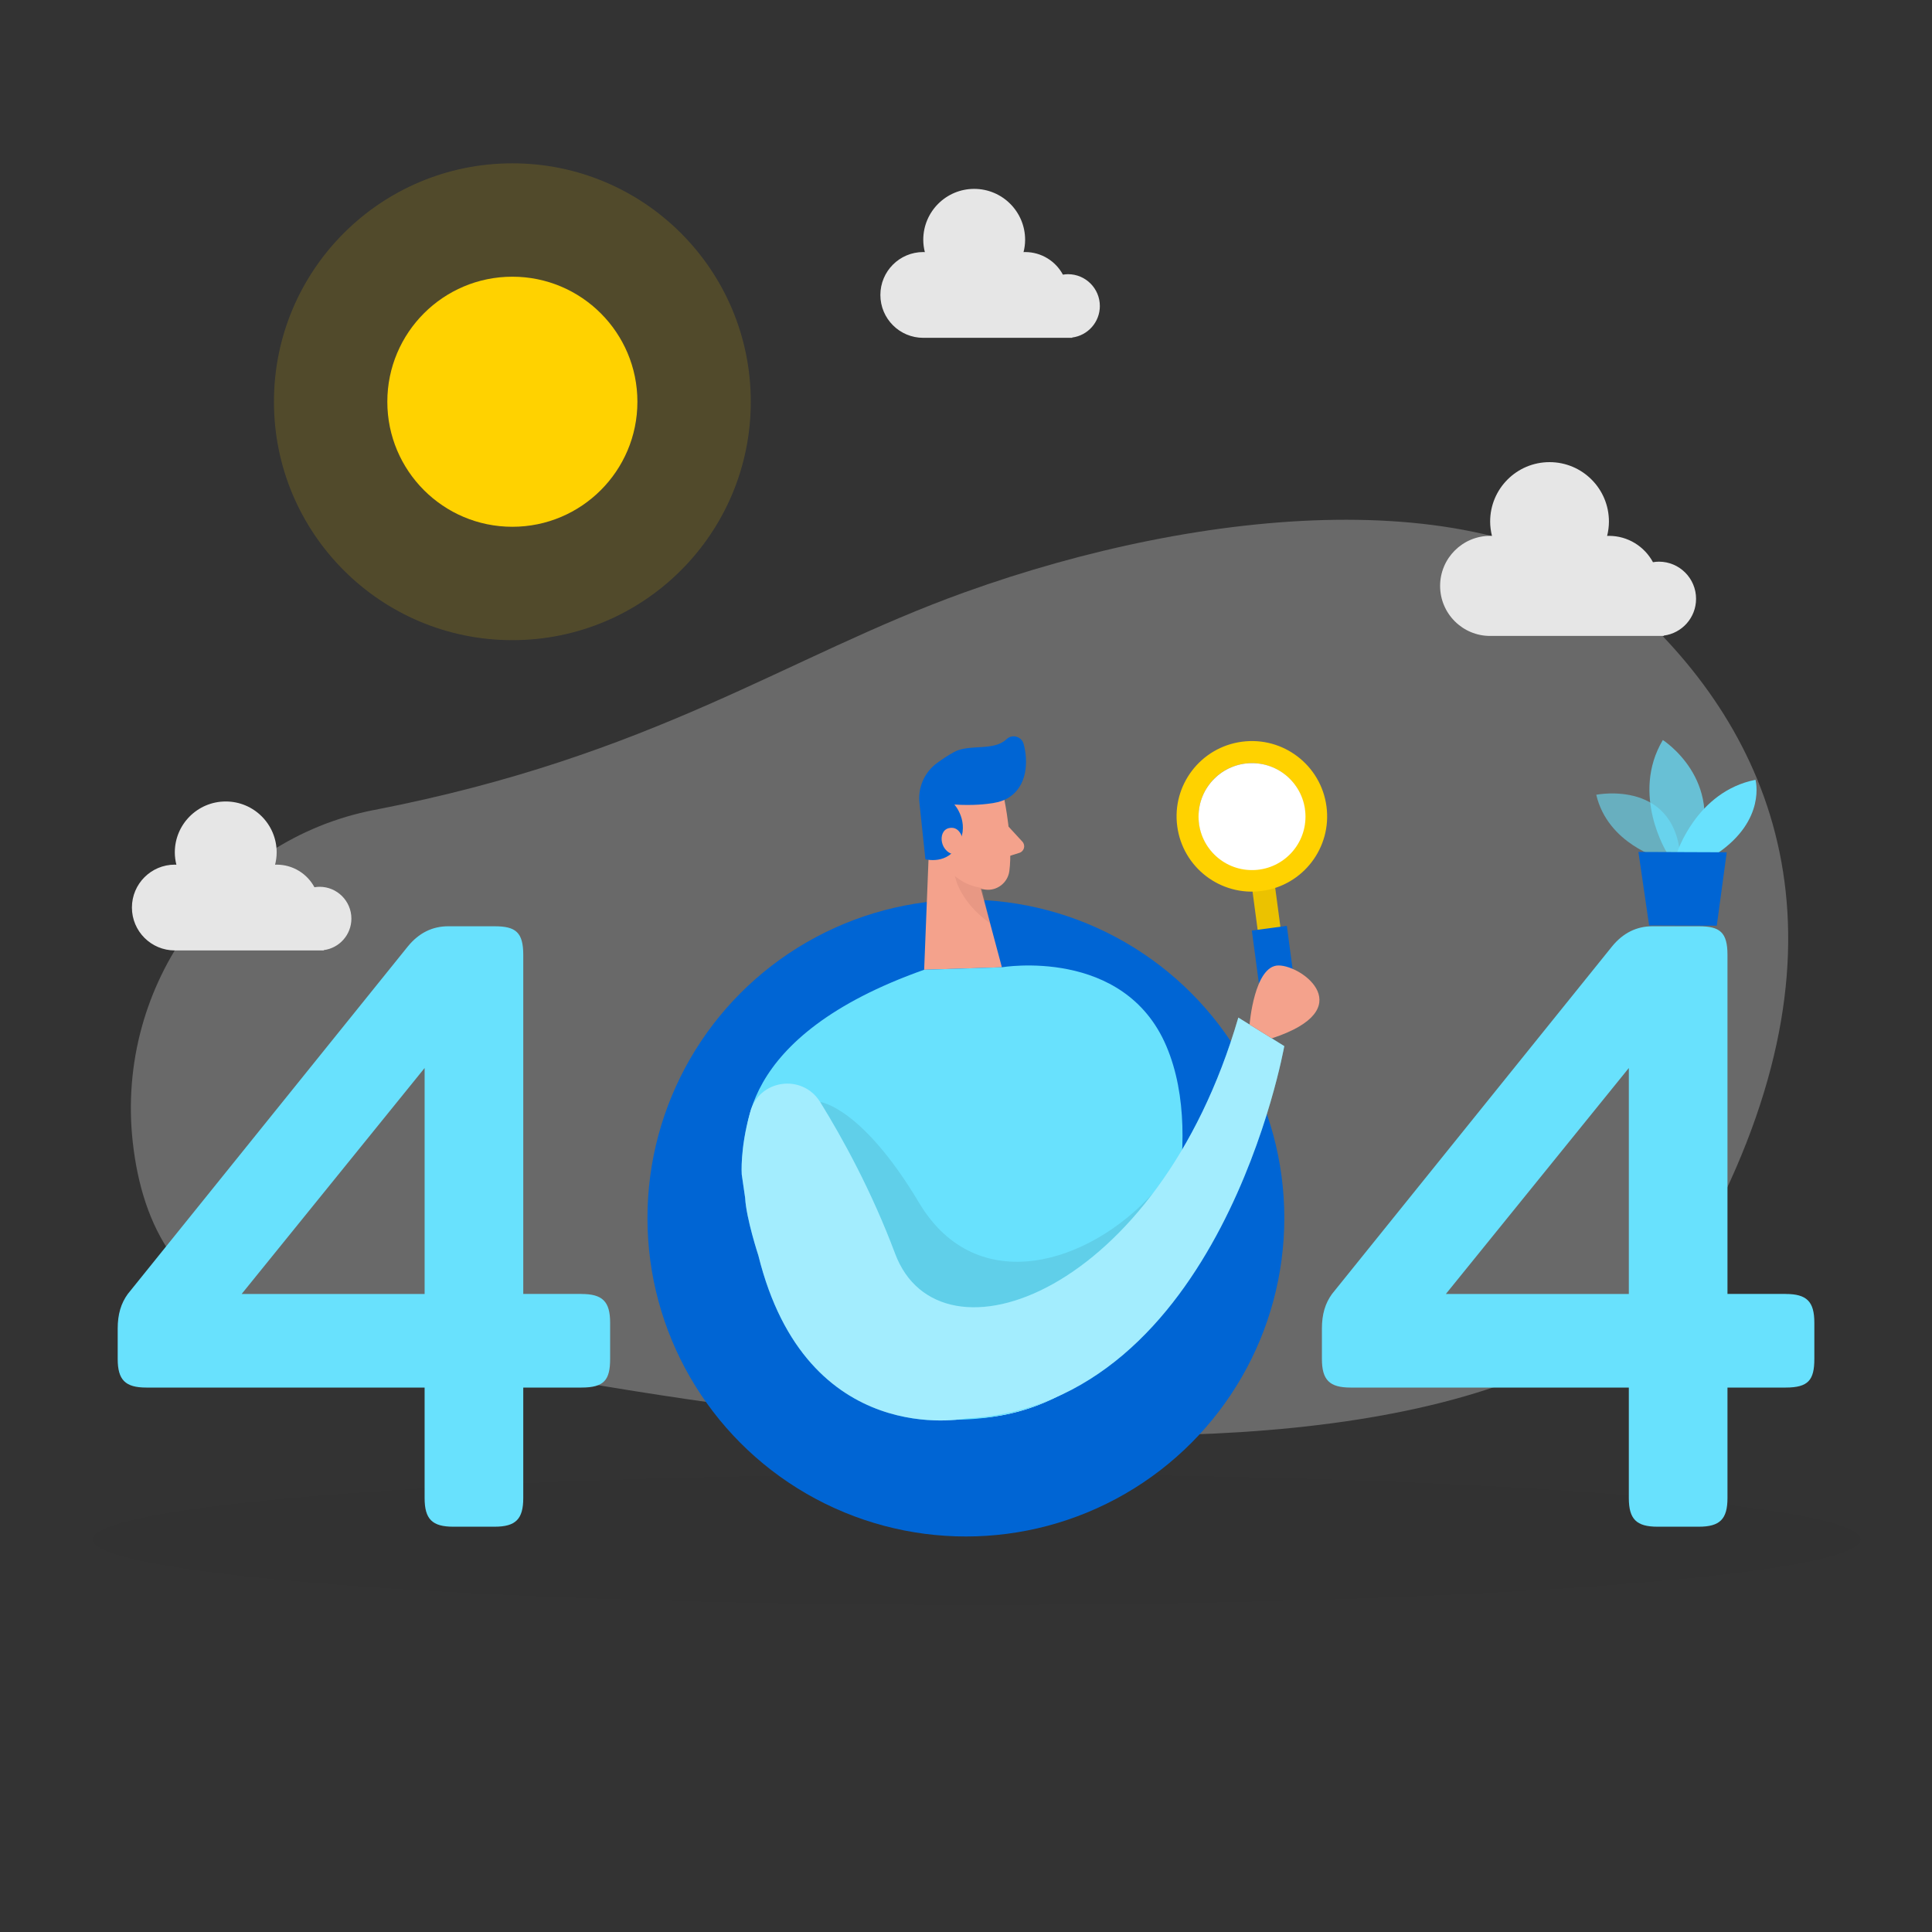 <svg transform="scale(1)" id="VEHusbFMkg" xmlns="http://www.w3.org/2000/svg" viewBox="0 0 500 500" class="pbimage_pbimage__wrapper__image__0LEis false"><rect x="0" y="0" width="500" height="500" fill="#333333" stroke="none"/><title>404 Page Not Found 1</title><defs><style> .cls-1{fill:#fff;} .cls-2{opacity:.39;} .cls-2, .cls-3, .cls-4, .cls-5, .cls-6, .cls-7, .cls-8, .cls-9{fill:none;} .cls-10{fill:#f4a28c;} .cls-3{opacity:.58;} .cls-11{fill:#ce8172;} .cls-12{fill:#e6e6e6;} .cls-4{opacity:.03;} .cls-5{opacity:.73;} .cls-6{opacity:.08;} .cls-7{opacity:.31;} .cls-8{opacity:.3;} .cls-13{fill:#24285b;} .cls-14{fill:#000001;} .cls-9{opacity:.15;} .cls-15{fill:#ffd200;} .cls-16{fill:#68e1fd;}
 .cls-16{fill:#68E1FD;}
 .cls-15{fill:#FFD200;}
 .cls-14{fill:#000001;}
 .cls-13{fill:#0065d4;}
 .cls-12{fill:#E6E6E6;}
 .cls-11{fill:#CE8172;}
 .cls-10{fill:#F4A28C;}
 .cls-1{fill:#FFFFFF;}</style></defs><g id="bg"><g class="cls-8"><path class="cls-12" d="m96.84,209.61c-39.29,7.63-67.06,44.93-62.48,86,2.43,21.79,12.28,41.01,37.6,46.57,67.2,14.75,320.84,70.29,370.68-25.94,38.85-75.01,15.7-126.93-20.39-159.43-36.09-32.5-110.85-25.75-172.64-3.51-46.05,16.57-80.21,42.24-152.77,56.32Z"></path></g><g class="cls-4"><ellipse class="cls-14" cx="252.75" cy="398.41" rx="228.74" ry="16.91"></ellipse></g><path class="cls-12" d="m438.94,154.97c0-5.3-4.3-9.61-9.61-9.61-.53,0-1.04.05-1.54.14-2.19-4.06-6.47-6.82-11.4-6.82-.16,0-.32.02-.47.02.3-1.19.47-2.44.47-3.73,0-8.49-6.88-15.37-15.37-15.37s-15.37,6.88-15.37,15.37c0,1.29.18,2.53.47,3.73-.16,0-.31-.02-.47-.02-7.15,0-12.95,5.8-12.95,12.95s5.8,12.95,12.95,12.95h44.94v-.09c4.71-.61,8.35-4.63,8.35-9.52Z" fill="#E6E6E6"></path><path class="cls-12" d="m284.64,79.2c0-4.55-3.69-8.24-8.24-8.24-.45,0-.89.05-1.32.12-1.87-3.48-5.55-5.85-9.78-5.85-.14,0-.27.02-.41.02.26-1.02.41-2.09.41-3.19,0-7.28-5.9-13.18-13.18-13.18s-13.18,5.9-13.18,13.18c0,1.1.15,2.17.41,3.19-.14,0-.27-.02-.41-.02-6.13,0-11.1,4.97-11.1,11.1s4.97,11.1,11.1,11.1h38.54v-.08c4.04-.52,7.16-3.97,7.16-8.16Z" fill="#E6E6E6"></path><path class="cls-12" d="m90.94,237.74c0-4.55-3.69-8.24-8.24-8.24-.45,0-.89.05-1.32.12-1.87-3.48-5.55-5.85-9.78-5.85-.14,0-.27.02-.41.02.26-1.02.41-2.09.41-3.19,0-7.28-5.9-13.18-13.18-13.18s-13.18,5.9-13.18,13.18c0,1.1.15,2.17.41,3.19-.14,0-.27-.02-.41-.02-6.13,0-11.1,4.97-11.1,11.1s4.97,11.1,11.1,11.1h38.54v-.08c4.04-.52,7.16-3.97,7.16-8.16Z" fill="#E6E6E6"></path></g><g id="sun"><circle class="cls-15" cx="132.6" cy="103.97" r="32.36"></circle><g class="cls-9"><circle class="cls-15" cx="132.6" cy="103.97" r="61.7"></circle></g></g><g id="_404"><circle class="cls-13" cx="249.97" cy="315.23" r="82.41"></circle><circle class="cls-1" cx="249.97" cy="315.23" r="51.88"></circle><path class="cls-16" d="m150.48,334.88c5.46,0,7.42,1.96,7.42,7.42v9.38c0,5.46-1.53,7.42-7.42,7.42h-15.06v28.59c0,5.46-1.96,7.42-7.42,7.42h-10.69c-5.46,0-7.42-1.96-7.42-7.42v-28.59H37.88c-5.46,0-7.42-1.96-7.42-7.42v-7.86c0-3.71.87-6.55,2.62-8.95l72.45-89.91c2.84-3.49,6.33-5.24,10.47-5.24h12c5.45,0,7.42,1.53,7.42,7.42v87.72h15.06Zm-40.59-58.48l-47.35,58.48h47.35v-58.48Z"></path><path class="cls-16" d="m462.13,334.88c5.46,0,7.42,1.96,7.42,7.42v9.38c0,5.46-1.53,7.42-7.42,7.42h-15.06v28.59c0,5.46-1.96,7.42-7.42,7.42h-10.69c-5.46,0-7.42-1.96-7.42-7.42v-28.59h-72.01c-5.46,0-7.42-1.96-7.42-7.42v-7.86c0-3.71.87-6.55,2.62-8.95l72.45-89.91c2.84-3.49,6.33-5.24,10.47-5.24h12c5.45,0,7.42,1.53,7.42,7.42v87.72h15.06Zm-40.59-58.48l-47.35,58.48h47.35v-58.48Z"></path><g class="cls-3"><path class="cls-16" d="m429.81,222.19s-13.71-3.75-16.7-16.51c0,0,21.25-4.29,21.85,17.64l-5.16-1.13Z"></path></g><g class="cls-5"><path class="cls-16" d="m431.49,220.83s-9.58-15.15-1.15-29.31c0,0,16.16,10.26,8.98,29.34l-7.83-.03Z"></path></g><path class="cls-16" d="m433.96,220.84s5.06-16,20.36-19.03c0,0,2.87,10.39-9.91,19.07l-10.46-.04Z"></path><polygon class="cls-13" points="424.02 220.48 426.79 239.5 444.3 239.57 446.88 220.57 424.02 220.48"></polygon><path class="cls-10" d="m259.94,207s2.26,10.89,1.28,18.42c-.4,3.06-3.25,5.24-6.3,4.8-3.79-.55-8.75-2.39-10.67-8.08l-4.44-9.25s-2.58-5.89,3.11-11.11c5.69-5.21,15.97-1.48,17.02,5.22Z"></path><polygon class="cls-10" points="240.61 214.57 239.17 250.97 259.29 250.33 252.26 224.1 240.61 214.57"></polygon><path class="cls-13" d="m257.26,207.79c-1.92.33-5.46.74-10.27.42,0,0,4.02,4.4,1.2,10.1-2.82,5.7-8.7,4.06-8.7,4.06l-1.5-14.2c-.57-4.13,1.15-8.24,4.51-10.7,1.37-1,2.9-2.02,4.46-2.87,3.89-2.12,10.19-.11,13.53-3.3,1.46-1.4,3.9-.71,4.43,1.24,1.15,4.24,1.18,11.12-4.37,14.17-1.02.56-2.14.88-3.28,1.07Z"></path><path class="cls-10" d="m249.33,217.84s-.59-4.24-3.74-3.53c-3.15.71-2.34,6.84,2.06,6.9l1.68-3.36Z"></path><path class="cls-10" d="m261.01,213.93l3.58,3.89c.88.96.47,2.51-.78,2.9l-4.13,1.3,1.32-8.09Z"></path><g class="cls-7"><path class="cls-11" d="m254.04,229.78s-3.77-.31-6.92-3.09c0,0,1.07,6.58,9.11,12.25l-2.19-9.17Z"></path></g><path class="cls-16" d="m239.17,250.97l20.12-.64s31.59-5.37,42.56,20.4c10.97,25.77-3.1,62.19-3.1,62.19,0,0-11.39,38.45-59.52,34.18,0,0-40.05-2.32-44.57-57.21-.2-2.39-.59-4.77-1.1-7.11-1.86-8.59-2.93-34.64,45.61-51.81Z"></path><g class="cls-6"><path class="cls-14" d="m212.25,285.19s10.73,1.16,25.62,26.11c14.9,24.95,44.14,15.81,60.63-2.65l-30.66,40.48-34.27-2.74-18.64-49.62-2.69-11.58Z"></path></g><rect class="cls-15" x="324.94" y="227.78" width="5.94" height="17.29" transform="translate(-28.42 45.5) rotate(-7.61)"></rect><g class="cls-6"><rect class="cls-14" x="324.94" y="227.78" width="5.94" height="17.29" transform="translate(-28.42 45.5) rotate(-7.61)"></rect></g><rect class="cls-13" x="325.4" y="240.13" width="9.14" height="22.22" transform="translate(-30.36 45.9) rotate(-7.61)"></rect><path class="cls-15" d="m321.4,191.96c-10.67,1.42-18.16,11.23-16.73,21.89,1.42,10.67,11.23,18.16,21.89,16.73,10.67-1.42,18.16-11.23,16.73-21.89-1.42-10.67-11.23-18.16-21.89-16.73Zm4.4,32.95c-7.53,1.01-14.46-4.29-15.46-11.82-1.01-7.53,4.29-14.46,11.82-15.46,7.53-1.01,14.46,4.29,15.46,11.82,1.01,7.53-4.29,14.46-11.82,15.46Z"></path><circle class="cls-1" cx="324.02" cy="211.34" r="13.84"></circle><path class="cls-16" d="m194.14,287.88c2.15-8.5,13.49-10.15,18.11-2.69,5.76,9.31,13.32,23.02,19.41,39.27,11.51,30.7,67.98,10.46,88.82-61.11l11.89,7.38s-16.41,92.96-82.41,96.37c0,0-41.19,8.36-53.7-42.2,0,0-3.14-9.53-3.42-14.91l-.88-6.06s-.48-6.59,2.13-15.89c0,0,.01-.06.04-.17Z"></path><g class="cls-2"><path class="cls-1" d="m194.14,287.88c2.15-8.5,13.49-10.15,18.11-2.69,5.76,9.31,13.32,23.02,19.41,39.27,11.51,30.7,67.98,10.46,88.82-61.11l11.89,7.38s-16.41,92.96-82.41,96.37c0,0-41.19,8.36-53.7-42.2,0,0-3.14-9.53-3.42-14.91l-.88-6.06s-.48-6.59,2.13-15.89c0,0,.01-.06.04-.17Z"></path></g><path class="cls-10" d="m323.39,265.15s1.21-15.31,7.51-15.29c6.3.03,21.15,11.37-1.76,18.86l-5.75-3.57Z"></path></g></svg>